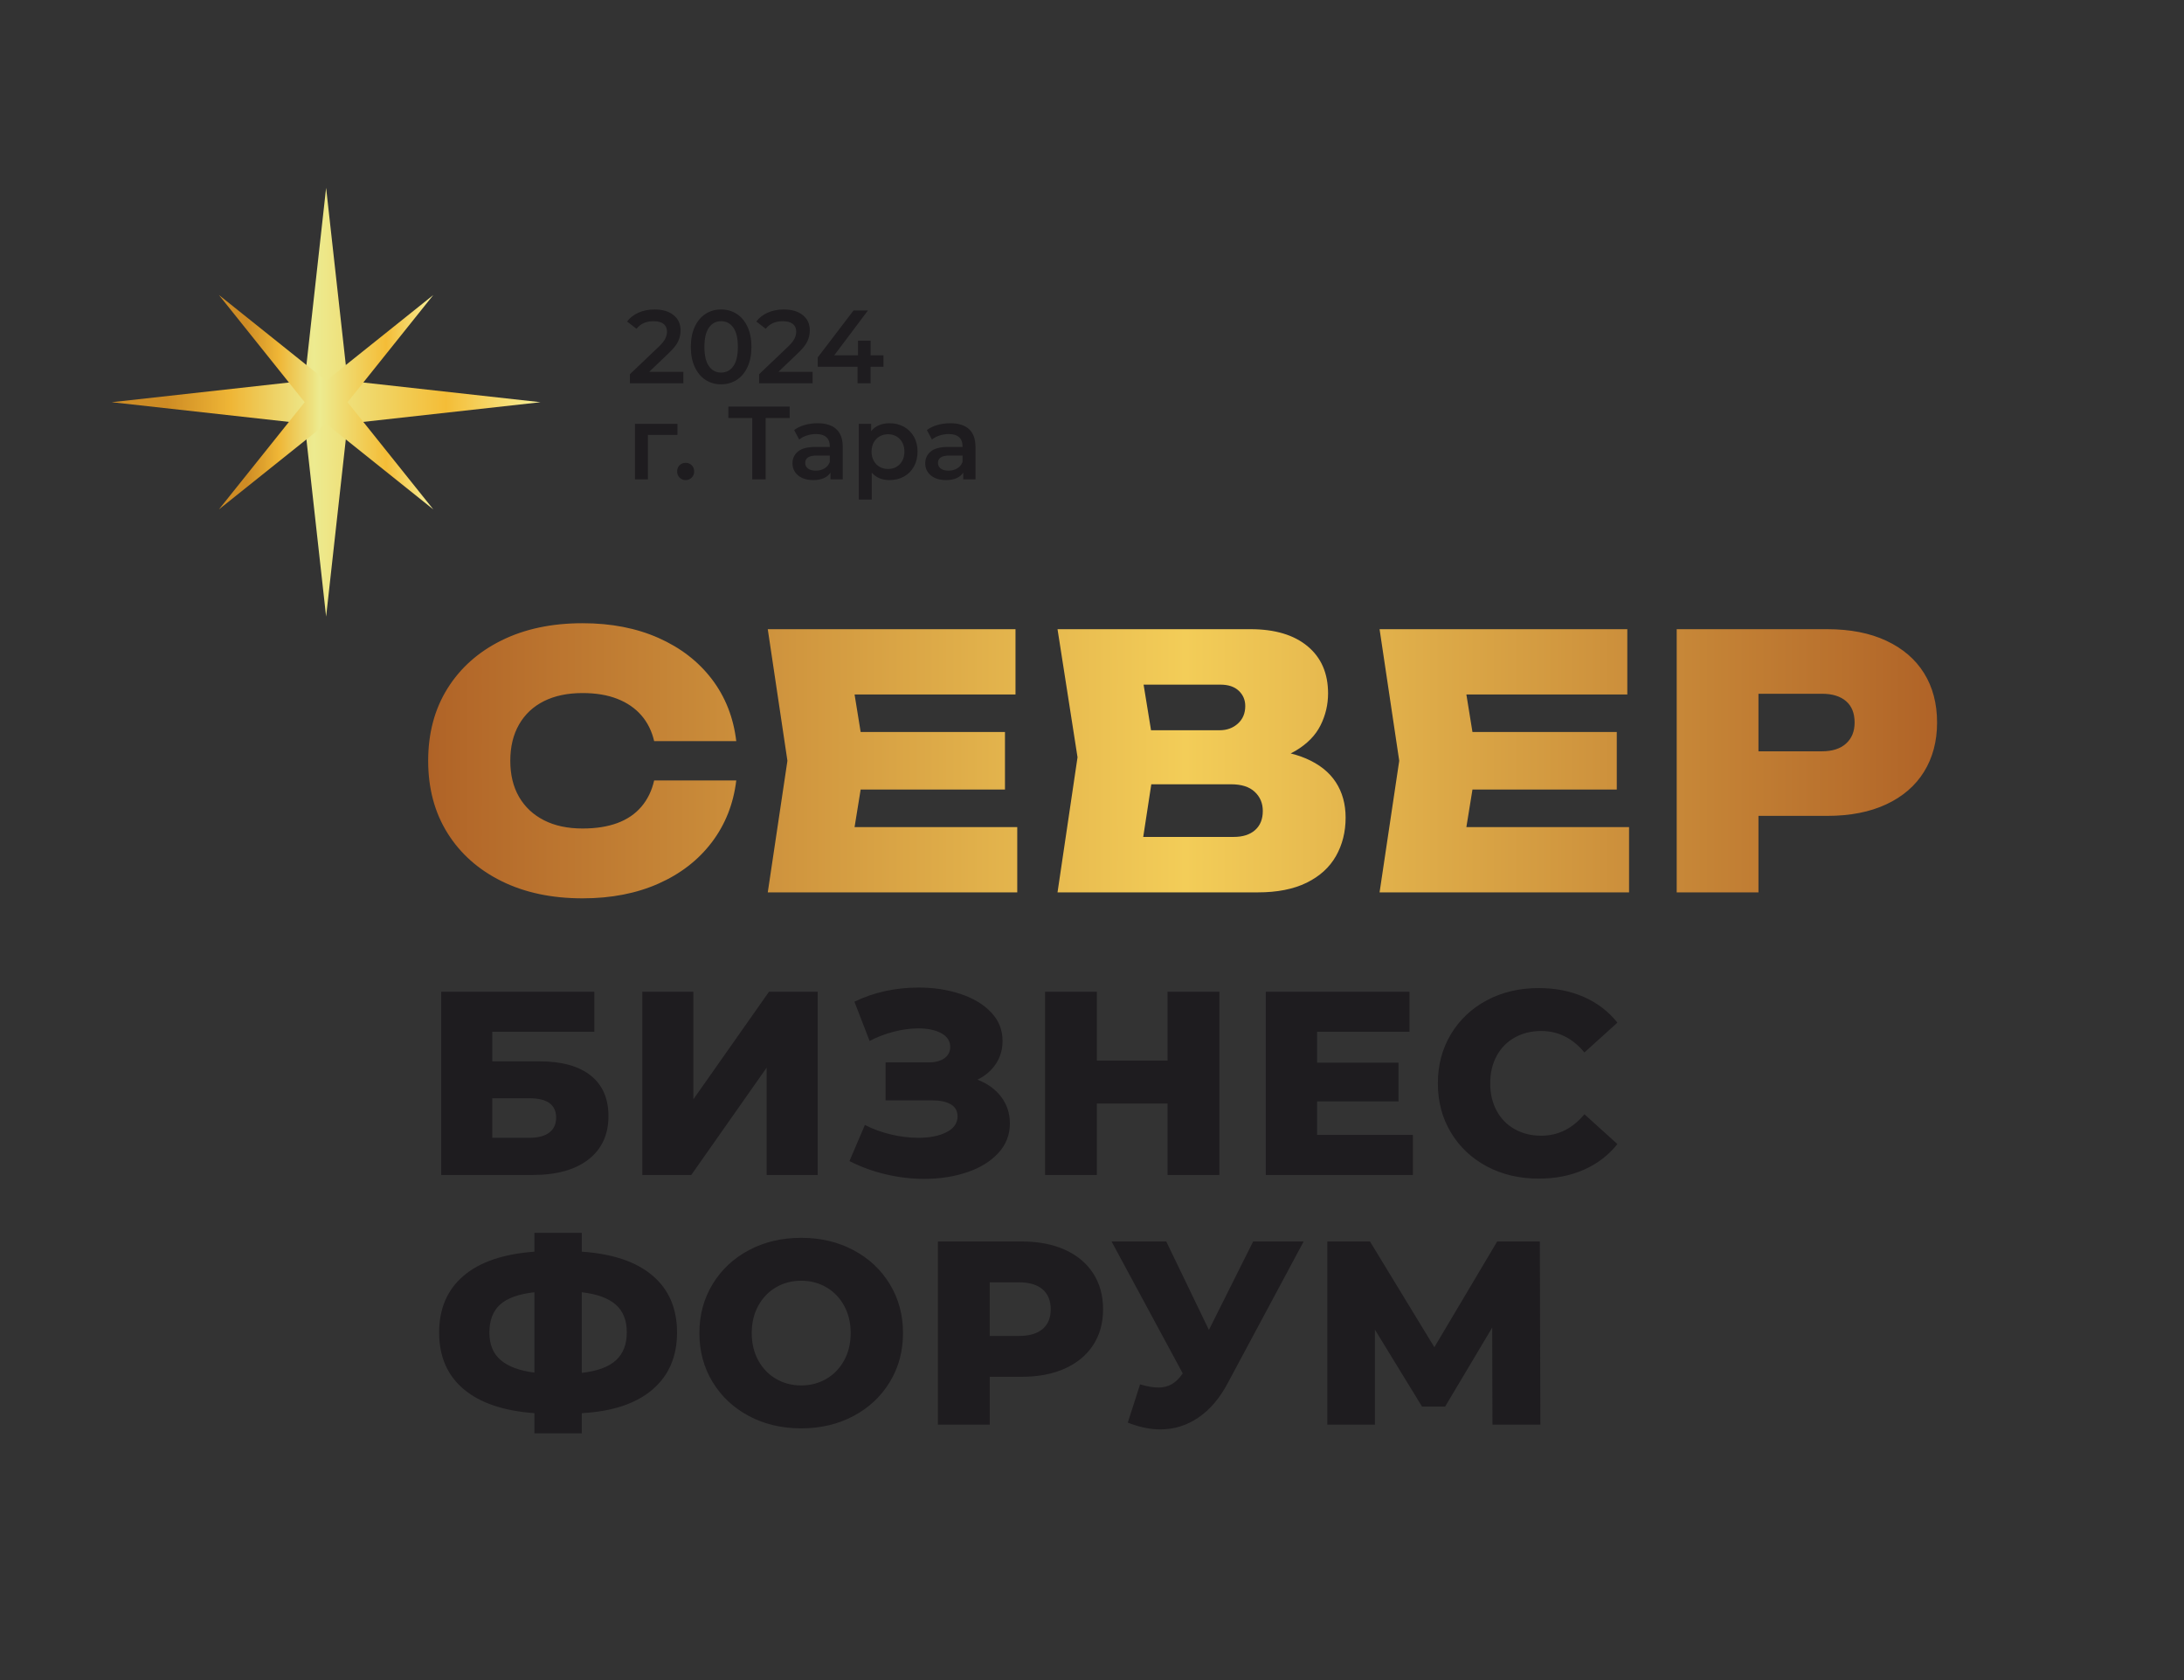 <?xml version="1.0" encoding="UTF-8"?> <svg xmlns="http://www.w3.org/2000/svg" xmlns:xlink="http://www.w3.org/1999/xlink" xmlns:xodm="http://www.corel.com/coreldraw/odm/2003" xml:space="preserve" width="130mm" height="100mm" version="1.1" style="shape-rendering:geometricPrecision; text-rendering:geometricPrecision; image-rendering:optimizeQuality; fill-rule:evenodd; clip-rule:evenodd" viewBox="0 0 13000 10000"><rect x="0" y="0" width="13000" height="10000" fill="#333333" stroke="none"/> <defs> <style type="text/css"> .fil1 {fill:#1E1C1F;fill-rule:nonzero} .fil3 {fill:url(#id0)} .fil2 {fill:url(#id1)} .fil0 {fill:url(#id2);fill-rule:nonzero} </style> <linearGradient id="id0" gradientUnits="userSpaceOnUse" x1="1303.11" y1="2393.98" x2="2579.21" y2="2393.98"> <stop offset="0" style="stop-opacity:1; stop-color:#CE8C24"></stop> <stop offset="0.129" style="stop-opacity:1; stop-color:#CE8C24"></stop> <stop offset="0.278" style="stop-opacity:1; stop-color:#EFB636"></stop> <stop offset="0.471" style="stop-opacity:1; stop-color:#EDEB90"></stop> <stop offset="0.78" style="stop-opacity:1; stop-color:#F4BD37"></stop> <stop offset="1" style="stop-opacity:1; stop-color:#F8F19A"></stop> </linearGradient> <linearGradient id="id1" gradientUnits="userSpaceOnUse" xlink:href="#id0" x1="665.02" y1="2393.97" x2="3217.3" y2="2393.97"> </linearGradient> <linearGradient id="id2" gradientUnits="userSpaceOnUse" x1="2548.68" y1="4528.23" x2="11530.11" y2="4528.23"> <stop offset="0" style="stop-opacity:1; stop-color:#B06327"></stop> <stop offset="0.502" style="stop-opacity:1; stop-color:#F3CD58"></stop> <stop offset="1" style="stop-opacity:1; stop-color:#B06327"></stop> </linearGradient> </defs> <g id="Слой_x0020_1">  <path class="fil0" d="M4382.54 4645.2c-16.71,139.25 -65.1,261.78 -145.17,367.61 -80.06,105.83 -185.89,187.98 -317.47,246.46 -131.59,58.49 -282.32,87.73 -452.2,87.73 -183.8,0 -344.63,-34.12 -482.48,-102.35 -137.86,-68.23 -245.08,-163.61 -321.66,-286.15 -76.58,-122.53 -114.88,-265.95 -114.88,-430.26 0,-164.31 38.3,-307.73 114.88,-430.27 76.58,-122.53 183.8,-217.92 321.66,-286.15 137.85,-68.22 298.68,-102.34 482.48,-102.34 169.88,0 320.61,29.24 452.2,87.72 131.58,58.49 237.41,140.29 317.47,245.42 80.07,105.13 128.46,228.02 145.17,368.65l-488.75 0c-13.93,-59.87 -39.34,-111.04 -76.24,-153.51 -36.9,-42.47 -84.59,-75.2 -143.07,-98.17 -58.49,-22.98 -127.41,-34.46 -206.78,-34.46 -89.12,0 -165.7,16.01 -229.76,48.03 -64.05,32.03 -113.48,78.33 -148.29,138.9 -34.81,60.57 -52.22,132.63 -52.22,216.18 0,83.55 17.41,155.26 52.22,215.13 34.81,59.88 84.24,106.18 148.29,138.9 64.06,32.72 140.64,49.08 229.76,49.08 79.37,0 148.29,-10.79 206.78,-32.37 58.48,-21.59 106.17,-53.96 143.07,-97.13 36.9,-43.16 62.31,-95.38 76.24,-156.65l488.75 0zm1599.45 -288.23l0 342.54 -1163.39 0 0 -342.54 1163.39 0zm-831.29 171.27l-98.17 605.71 -190.06 -210.95 1192.63 0 0 388.49 -1485.05 0 116.97 -783.25 -116.97 -783.25 1474.6 0 0 388.49 -1182.18 0 190.06 -210.96 98.17 605.72zm2286.62 18.8l39.69 -87.73c118.36,2.79 217.22,21.24 296.59,55.35 79.37,34.12 138.55,81.11 177.54,140.99 38.99,59.87 58.48,130.19 58.48,210.95 0,84.94 -19.15,161.18 -57.44,228.71 -38.29,67.54 -96.43,120.45 -174.4,158.74 -77.98,38.29 -174.75,57.44 -290.33,57.44l-1192.63 0 119.06 -804.14 -119.06 -762.36 1148.77 0c144.81,0 257.95,33.76 339.41,101.3 81.46,67.53 122.19,161.17 122.19,280.92 0,66.84 -14.97,130.2 -44.91,190.07 -29.94,59.88 -79.37,110.35 -148.3,151.43 -68.92,41.08 -160.48,67.19 -274.66,78.33zm-666.28 655.84l-185.89 -221.4 758.18 0c54.31,0 96.78,-13.58 127.41,-40.73 30.64,-27.15 45.95,-65.1 45.95,-113.83 0,-45.95 -16.01,-83.9 -48.04,-113.83 -32.02,-29.94 -78.67,-44.91 -139.94,-44.91l-630.78 0 0 -321.66 561.86 0c43.16,0 79.37,-13.22 108.61,-39.68 29.24,-26.46 43.86,-61.27 43.86,-104.43 0,-36.21 -12.88,-66.49 -38.64,-90.86 -25.76,-24.37 -62.31,-36.55 -109.66,-36.55l-676.72 0 183.8 -221.4 106.52 653.75 -106.52 695.53zm2852.65 -845.91l0 342.54 -1163.39 0 0 -342.54 1163.39 0zm-831.29 171.27l-98.17 605.71 -190.06 -210.95 1192.63 0 0 388.49 -1485.05 0 116.97 -783.25 -116.97 -783.25 1474.6 0 0 388.49 -1182.18 0 190.06 -210.96 98.17 605.72zm2084.02 -783.25c136.46,0 253.78,22.97 351.94,68.92 98.17,45.95 173.02,110.35 224.54,193.21 51.52,82.85 77.28,180.67 77.28,293.45 0,111.4 -25.76,208.87 -77.28,292.42 -51.52,83.54 -126.37,148.29 -224.54,194.24 -98.16,45.95 -215.48,68.93 -351.94,68.93l-670.46 0 0 -384.32 639.13 0c61.27,0 108.96,-15.31 143.08,-45.95 34.11,-30.63 51.17,-72.4 51.17,-125.32 0,-55.69 -17.06,-98.16 -51.17,-127.41 -34.12,-29.24 -81.81,-43.86 -143.08,-43.86l-597.36 0 219.31 -221.4 0 1403.59 -486.66 0 0 -1566.5 896.04 0z"></path> <path class="fil1" d="M2626.32 5902.99l911.37 0 0 238.35 -607.58 0 0 176.05 281.98 0c131.9,0 233.16,28.04 303.79,84.12 70.62,56.09 105.93,136.58 105.93,241.47 0,110.1 -39.46,196.04 -118.4,257.84 -78.93,61.79 -189.54,92.69 -331.83,92.69l-545.26 0 0 -1090.52zm525.01 869.3c51.93,0 91.4,-10.39 118.4,-31.16 27,-20.77 40.51,-50.37 40.51,-88.8 0,-76.85 -52.97,-115.28 -158.91,-115.28l-221.22 0 0 235.24 221.22 0zm672.06 -869.3l303.79 0 0 640.29 450.23 -640.29 289.77 0 0 1090.52 -303.79 0 0 -638.73 -448.67 638.73 -291.33 0 0 -1090.52zm1994.71 523.45c60.24,22.85 107.49,57.12 141.77,102.82 34.27,45.7 51.41,98.15 51.41,157.35 0,67.5 -22.85,126.18 -68.55,176.04 -45.7,49.85 -107.5,88.02 -185.39,114.5 -77.89,26.49 -163.58,39.73 -257.05,39.73 -73.74,0 -148.78,-8.83 -225.12,-26.49 -76.33,-17.65 -149.29,-44.14 -218.88,-79.45l91.92 -214.99c48.81,24.93 101,43.88 156.56,56.87 55.57,12.98 109.32,19.47 161.24,19.47 68.55,0 124.64,-11.17 168.26,-33.5 43.62,-22.32 65.43,-53.74 65.43,-94.25 0,-32.19 -13.5,-56.08 -40.51,-71.66 -27,-15.58 -63.35,-23.37 -109.05,-23.37l-278.86 0 0 -225.89 253.93 0c41.55,0 73.74,-8.31 96.59,-24.93 22.85,-16.62 34.28,-38.95 34.28,-66.99 0,-35.31 -17.66,-62.57 -52.97,-81.79 -35.31,-19.21 -81.01,-28.82 -137.1,-28.82 -45.69,0 -93.99,6.49 -144.88,19.48 -50.89,12.98 -99.18,31.41 -144.88,55.3l-90.36 -233.68c116.32,-56.09 244.07,-84.13 383.24,-84.13 89.32,0 172.15,12.72 248.48,38.17 76.34,25.44 137.1,62.06 182.28,109.83 45.18,47.78 67.77,104.38 67.77,169.81 0,50.89 -13.25,96.33 -39.73,136.32 -26.48,39.98 -63.1,71.4 -109.83,94.25zm1440.1 -523.45l0 1090.52 -308.47 0 0 -425.3 -420.63 0 0 425.3 -308.46 0 0 -1090.52 308.46 0 0 409.72 420.63 0 0 -409.72 308.47 0zm1151.89 852.16l0 238.36 -875.54 0 0 -1090.52 855.28 0 0 238.35 -549.93 0 0 183.84 484.5 0 0 230.56 -484.5 0 0 199.41 570.19 0zm748.39 260.17c-114.24,0 -216.8,-24.15 -307.68,-72.44 -90.88,-48.3 -162.28,-115.54 -214.21,-201.75 -51.93,-86.2 -77.9,-183.83 -77.9,-292.88 0,-109.05 25.97,-206.68 77.9,-292.88 51.93,-86.21 123.33,-153.46 214.21,-201.75 90.88,-48.3 193.44,-72.44 307.68,-72.44 99.71,0 189.55,17.65 269.52,52.96 79.97,35.32 146.44,86.21 199.41,152.68l-196.3 177.6c-70.62,-85.17 -156.31,-127.75 -257.05,-127.75 -59.2,0 -111.91,12.98 -158.12,38.95 -46.22,25.96 -82.05,62.57 -107.5,109.83 -25.44,47.25 -38.17,101.52 -38.17,162.8 0,61.28 12.73,115.54 38.17,162.8 25.45,47.25 61.28,83.86 107.5,109.83 46.21,25.96 98.92,38.95 158.12,38.95 100.74,0 186.43,-42.59 257.05,-127.75l196.3 177.6c-52.97,66.47 -119.44,117.36 -199.41,152.67 -79.97,35.31 -169.81,52.97 -269.52,52.97z"></path> <path class="fil1" d="M4029.99 7931.58c0,142.29 -48.55,255.24 -145.66,338.84 -97.11,83.61 -237.58,130.61 -421.41,140.99l0 119.96 -281.98 0 0 -119.96c-183.83,-13.5 -324.3,-61.27 -421.41,-143.32 -97.1,-82.05 -145.66,-194.22 -145.66,-336.51 0,-142.28 48.3,-254.71 144.88,-337.28 96.59,-82.57 237.32,-130.6 422.19,-144.11l0 -112.16 281.98 0 0 112.16c183.83,12.47 324.3,59.98 421.41,142.55 97.11,82.57 145.66,195.52 145.66,338.84zm-567.07 239.92c92.44,-10.39 160.2,-35.31 203.31,-74.78 43.1,-39.47 64.65,-95.03 64.65,-166.7 0,-71.66 -22.07,-126.7 -66.21,-165.13 -44.14,-38.43 -111.39,-62.84 -201.75,-73.22l0 479.83zm-549.93 -239.92c0,70.63 22.33,125.15 66.99,163.58 44.65,38.43 111.64,63.36 200.96,74.78l0 -478.27c-93.47,10.38 -161.5,34.79 -204.08,73.22 -42.58,38.43 -63.87,93.99 -63.87,166.69zm1856.05 570.19c-115.29,0 -218.89,-24.41 -310.8,-73.22 -91.92,-48.81 -164.1,-116.32 -216.55,-202.53 -52.45,-86.2 -78.67,-183.31 -78.67,-291.32 0,-108.02 26.22,-205.12 78.67,-291.33 52.45,-86.2 124.63,-153.71 216.55,-202.52 91.91,-48.82 195.51,-73.22 310.8,-73.22 115.28,0 218.88,24.4 310.79,73.22 91.92,48.81 164.1,116.32 216.55,202.52 52.45,86.21 78.68,183.31 78.68,291.33 0,108.01 -26.23,205.12 -78.68,291.32 -52.45,86.21 -124.63,153.72 -216.55,202.53 -91.91,48.81 -195.51,73.22 -310.79,73.22zm0 -255.49c55.04,0 104.89,-12.99 149.55,-38.95 44.66,-25.97 79.98,-62.58 105.94,-109.83 25.96,-47.26 38.95,-101.52 38.95,-162.8 0,-61.28 -12.99,-115.55 -38.95,-162.8 -25.96,-47.26 -61.28,-83.87 -105.94,-109.83 -44.66,-25.97 -94.51,-38.95 -149.55,-38.95 -55.05,0 -104.9,12.98 -149.56,38.95 -44.66,25.96 -79.97,62.57 -105.94,109.83 -25.96,47.25 -38.95,101.52 -38.95,162.8 0,61.28 12.99,115.54 38.95,162.8 25.97,47.25 61.28,83.86 105.94,109.83 44.66,25.96 94.51,38.95 149.56,38.95zm1312.35 -856.84c98.66,0 184.35,16.35 257.05,49.07 72.7,32.72 128.78,79.45 168.25,140.21 39.47,60.76 59.2,132.16 59.2,214.21 0,82.05 -19.73,153.19 -59.2,213.43 -39.47,60.24 -95.55,106.72 -168.25,139.43 -72.7,32.72 -158.39,49.08 -257.05,49.08l-190.07 0 0 285.09 -308.46 0 0 -1090.52 498.53 0zm-18.7 562.4c63.36,0 111.13,-13.77 143.33,-41.29 32.19,-27.52 48.29,-66.73 48.29,-117.62 0,-50.89 -16.1,-90.36 -48.29,-118.4 -32.2,-28.04 -79.97,-42.06 -143.33,-42.06l-171.37 0 0 319.37 171.37 0zm1697.15 -562.4l-451.79 842.82c-47.77,90.35 -106.2,158.9 -175.26,205.64 -69.07,46.73 -144.63,70.1 -226.68,70.1 -60.23,0 -124.63,-13.5 -193.17,-40.5l73.22 -227.46c42.58,12.47 78.93,18.7 109.05,18.7 30.12,0 56.86,-6.75 80.23,-20.25 23.37,-13.5 44.92,-34.8 64.65,-63.88l-423.74 -785.17 325.6 0 253.93 526.56 263.29 -526.56 300.67 0zm1123.84 1090.52l-1.56 -577.98 -280.42 470.49 -137.09 0 -280.42 -458.02 0 565.51 -283.54 0 0 -1090.52 253.94 0 383.24 629.38 373.89 -629.38 253.94 0 3.11 1090.52 -285.09 0z"></path> <path class="fil1" d="M4067.64 2213.27l0 68.07 -318.27 0 0 -53.84 171.47 -163.38c19.33,-18.57 32.38,-34.76 39.17,-48.58 6.79,-13.82 10.18,-27.54 10.18,-41.15 0,-20.22 -6.79,-35.69 -20.36,-46.42 -13.57,-10.73 -33.51,-16.09 -59.83,-16.09 -44,0 -77.72,15.06 -101.15,45.18l-56.13 -43.32c16.86,-22.69 39.58,-40.33 68.15,-52.92 28.59,-12.58 60.56,-18.87 95.92,-18.87 46.87,0 84.3,11.14 112.26,33.42 27.96,22.28 41.94,52.6 41.94,90.97 0,23.52 -4.94,45.59 -14.81,66.22 -9.86,20.63 -28.78,44.14 -56.75,70.55l-115.33 110.16 203.54 0zm224.52 74.26c-34.54,0 -65.38,-8.77 -92.52,-26.3 -27.14,-17.54 -48.53,-43.12 -64.15,-76.74 -15.62,-33.63 -23.44,-73.54 -23.44,-119.75 0,-46.21 7.82,-86.13 23.44,-119.75 15.62,-33.63 37.01,-59.2 64.15,-76.74 27.14,-17.53 57.98,-26.3 92.52,-26.3 34.53,0 65.48,8.77 92.83,26.3 27.34,17.54 48.83,43.11 64.45,76.74 15.62,33.62 23.44,73.54 23.44,119.75 0,46.21 -7.82,86.12 -23.44,119.75 -15.62,33.62 -37.11,59.2 -64.45,76.74 -27.35,17.53 -58.3,26.3 -92.83,26.3zm0 -69.93c30.84,0 55.2,-12.79 73.09,-38.37 17.89,-25.58 26.83,-63.74 26.83,-114.49 0,-50.75 -8.94,-88.91 -26.83,-114.49 -17.89,-25.58 -42.25,-38.37 -73.09,-38.37 -30.43,0 -54.59,12.79 -72.48,38.37 -17.89,25.58 -26.83,63.74 -26.83,114.49 0,50.75 8.94,88.91 26.83,114.49 17.89,25.58 42.05,38.37 72.48,38.37zm544.63 -4.33l0 68.07 -318.27 0 0 -53.84 171.47 -163.38c19.33,-18.57 32.38,-34.76 39.17,-48.58 6.79,-13.82 10.18,-27.54 10.18,-41.15 0,-20.22 -6.79,-35.69 -20.36,-46.42 -13.57,-10.73 -33.51,-16.09 -59.83,-16.09 -44,0 -77.72,15.06 -101.15,45.18l-56.13 -43.32c16.86,-22.69 39.58,-40.33 68.15,-52.92 28.59,-12.58 60.56,-18.87 95.92,-18.87 46.88,0 84.3,11.14 112.26,33.42 27.96,22.28 41.94,52.6 41.94,90.97 0,23.52 -4.94,45.59 -14.8,66.22 -9.87,20.63 -28.79,44.14 -56.75,70.55l-115.34 110.16 203.54 0zm421.89 -30.33l-76.48 0 0 98.4 -77.72 0 0 -98.4 -236.85 0 0 -55.7 212.8 -279.1 85.73 0 -200.46 266.73 141.25 0 0 -87.26 75.25 0 0 87.26 76.48 0 0 68.07zm-1226.19 405.49l-175.8 0 0 264.87 -77.1 0 0 -330.47 252.9 0 0 65.6zm48.72 269.2c-13.98,0 -25.9,-4.85 -35.77,-14.54 -9.86,-9.7 -14.81,-21.97 -14.81,-36.82 0,-15.27 4.84,-27.65 14.5,-37.13 9.66,-9.49 21.69,-14.24 36.08,-14.24 14.4,0 26.43,4.75 36.08,14.24 9.67,9.48 14.51,21.86 14.51,37.13 0,14.85 -4.94,27.12 -14.82,36.82 -9.86,9.69 -21.78,14.54 -35.77,14.54zm619.28 -369.46l-143.11 0 0 365.13 -79.56 0 0 -365.13 -142.48 0 0 -68.07 365.15 0 0 68.07zm165.92 30.95c48.52,0 85.64,11.65 111.33,34.96 25.7,23.31 38.55,58.48 38.55,105.52l0 193.7 -72.79 0 0 -40.23c-9.44,14.44 -22.92,25.48 -40.39,33.11 -17.47,7.64 -38.55,11.45 -63.22,11.45 -24.68,0 -46.26,-4.23 -64.76,-12.68 -18.51,-8.46 -32.8,-20.22 -42.87,-35.28 -10.08,-15.06 -15.12,-32.08 -15.12,-51.06 0,-29.7 11,-53.53 33,-71.47 22,-17.95 56.64,-26.92 103.93,-26.92l85.12 0 0 -4.96c0,-23.1 -6.89,-40.84 -20.66,-53.22 -13.78,-12.37 -34.24,-18.56 -61.38,-18.56 -18.5,0 -36.69,2.89 -54.57,8.66 -17.89,5.78 -33,13.82 -45.34,24.14l-30.22 -56.32c17.26,-13.2 38.03,-23.31 62.29,-30.32 24.26,-7.02 49.96,-10.52 77.1,-10.52zm-10.48 282.2c19.32,0 36.49,-4.44 51.5,-13.31 15.01,-8.87 25.59,-21.56 31.76,-38.06l0 -38.37 -79.57 0c-44.41,0 -66.61,14.65 -66.61,43.94 0,14.03 5.55,25.17 16.65,33.42 11.1,8.25 26.52,12.38 46.27,12.38zm438.54 -282.2c32.08,0 60.75,7.01 86.05,21.04 25.28,14.02 45.12,33.83 59.52,59.41 14.39,25.58 21.58,55.08 21.58,88.49 0,33.42 -7.19,63.02 -21.58,88.81 -14.4,25.79 -34.24,45.69 -59.52,59.72 -25.3,14.03 -53.97,21.04 -86.05,21.04 -44.41,0 -79.57,-14.85 -105.48,-44.56l0 160.29 -77.1 0 0 -450.53 73.41 0 0 43.32c12.74,-15.68 28.47,-27.44 47.18,-35.28 18.71,-7.83 39.38,-11.75 61.99,-11.75zm-8.64 272.29c28.38,0 51.71,-9.49 70.01,-28.46 18.3,-18.98 27.45,-43.94 27.45,-74.89 0,-30.94 -9.15,-55.9 -27.45,-74.88 -18.3,-18.98 -41.63,-28.47 -70.01,-28.47 -18.5,0 -35.15,4.23 -49.95,12.69 -14.81,8.46 -26.53,20.53 -35.16,36.2 -8.64,15.68 -12.96,33.84 -12.96,54.46 0,20.63 4.32,38.79 12.96,54.46 8.63,15.68 20.35,27.75 35.16,36.21 14.8,8.46 31.45,12.68 49.95,12.68zm370.7 -272.29c48.52,0 85.64,11.65 111.33,34.96 25.71,23.31 38.55,58.48 38.55,105.52l0 193.7 -72.78 0 0 -40.23c-9.45,14.44 -22.93,25.48 -40.4,33.11 -17.47,7.64 -38.55,11.45 -63.22,11.45 -24.68,0 -46.26,-4.23 -64.76,-12.68 -18.51,-8.46 -32.8,-20.22 -42.87,-35.28 -10.07,-15.06 -15.12,-32.08 -15.12,-51.06 0,-29.7 11.01,-53.53 33,-71.47 22,-17.95 56.64,-26.92 103.93,-26.92l85.12 0 0 -4.96c0,-23.1 -6.89,-40.84 -20.66,-53.22 -13.77,-12.37 -34.24,-18.56 -61.38,-18.56 -18.49,0 -36.69,2.89 -54.57,8.66 -17.89,5.78 -33,13.82 -45.34,24.14l-30.22 -56.32c17.26,-13.2 38.03,-23.31 62.29,-30.32 24.26,-7.02 49.96,-10.52 77.1,-10.52zm-10.48 282.2c19.32,0 36.49,-4.44 51.5,-13.31 15.01,-8.87 25.59,-21.56 31.76,-38.06l0 -38.37 -79.56 0c-44.42,0 -66.62,14.65 -66.62,43.94 0,14.03 5.55,25.17 16.65,33.42 11.11,8.25 26.52,12.38 46.27,12.38z"></path> <g id="_1822026453264"> <polygon class="fil2" points="1941.16,1117.84 2068.8,2266.35 3217.3,2393.98 2068.8,2521.62 1941.16,3670.12 1813.53,2521.62 665.02,2393.98 1813.53,2266.35 "></polygon> <polygon class="fil3" points="1303.11,1755.93 1941.16,2266.35 2579.21,1755.93 2068.79,2393.98 2579.21,3032.03 1941.16,2521.61 1303.11,3032.03 1813.53,2393.98 "></polygon> </g> </g> </svg> 